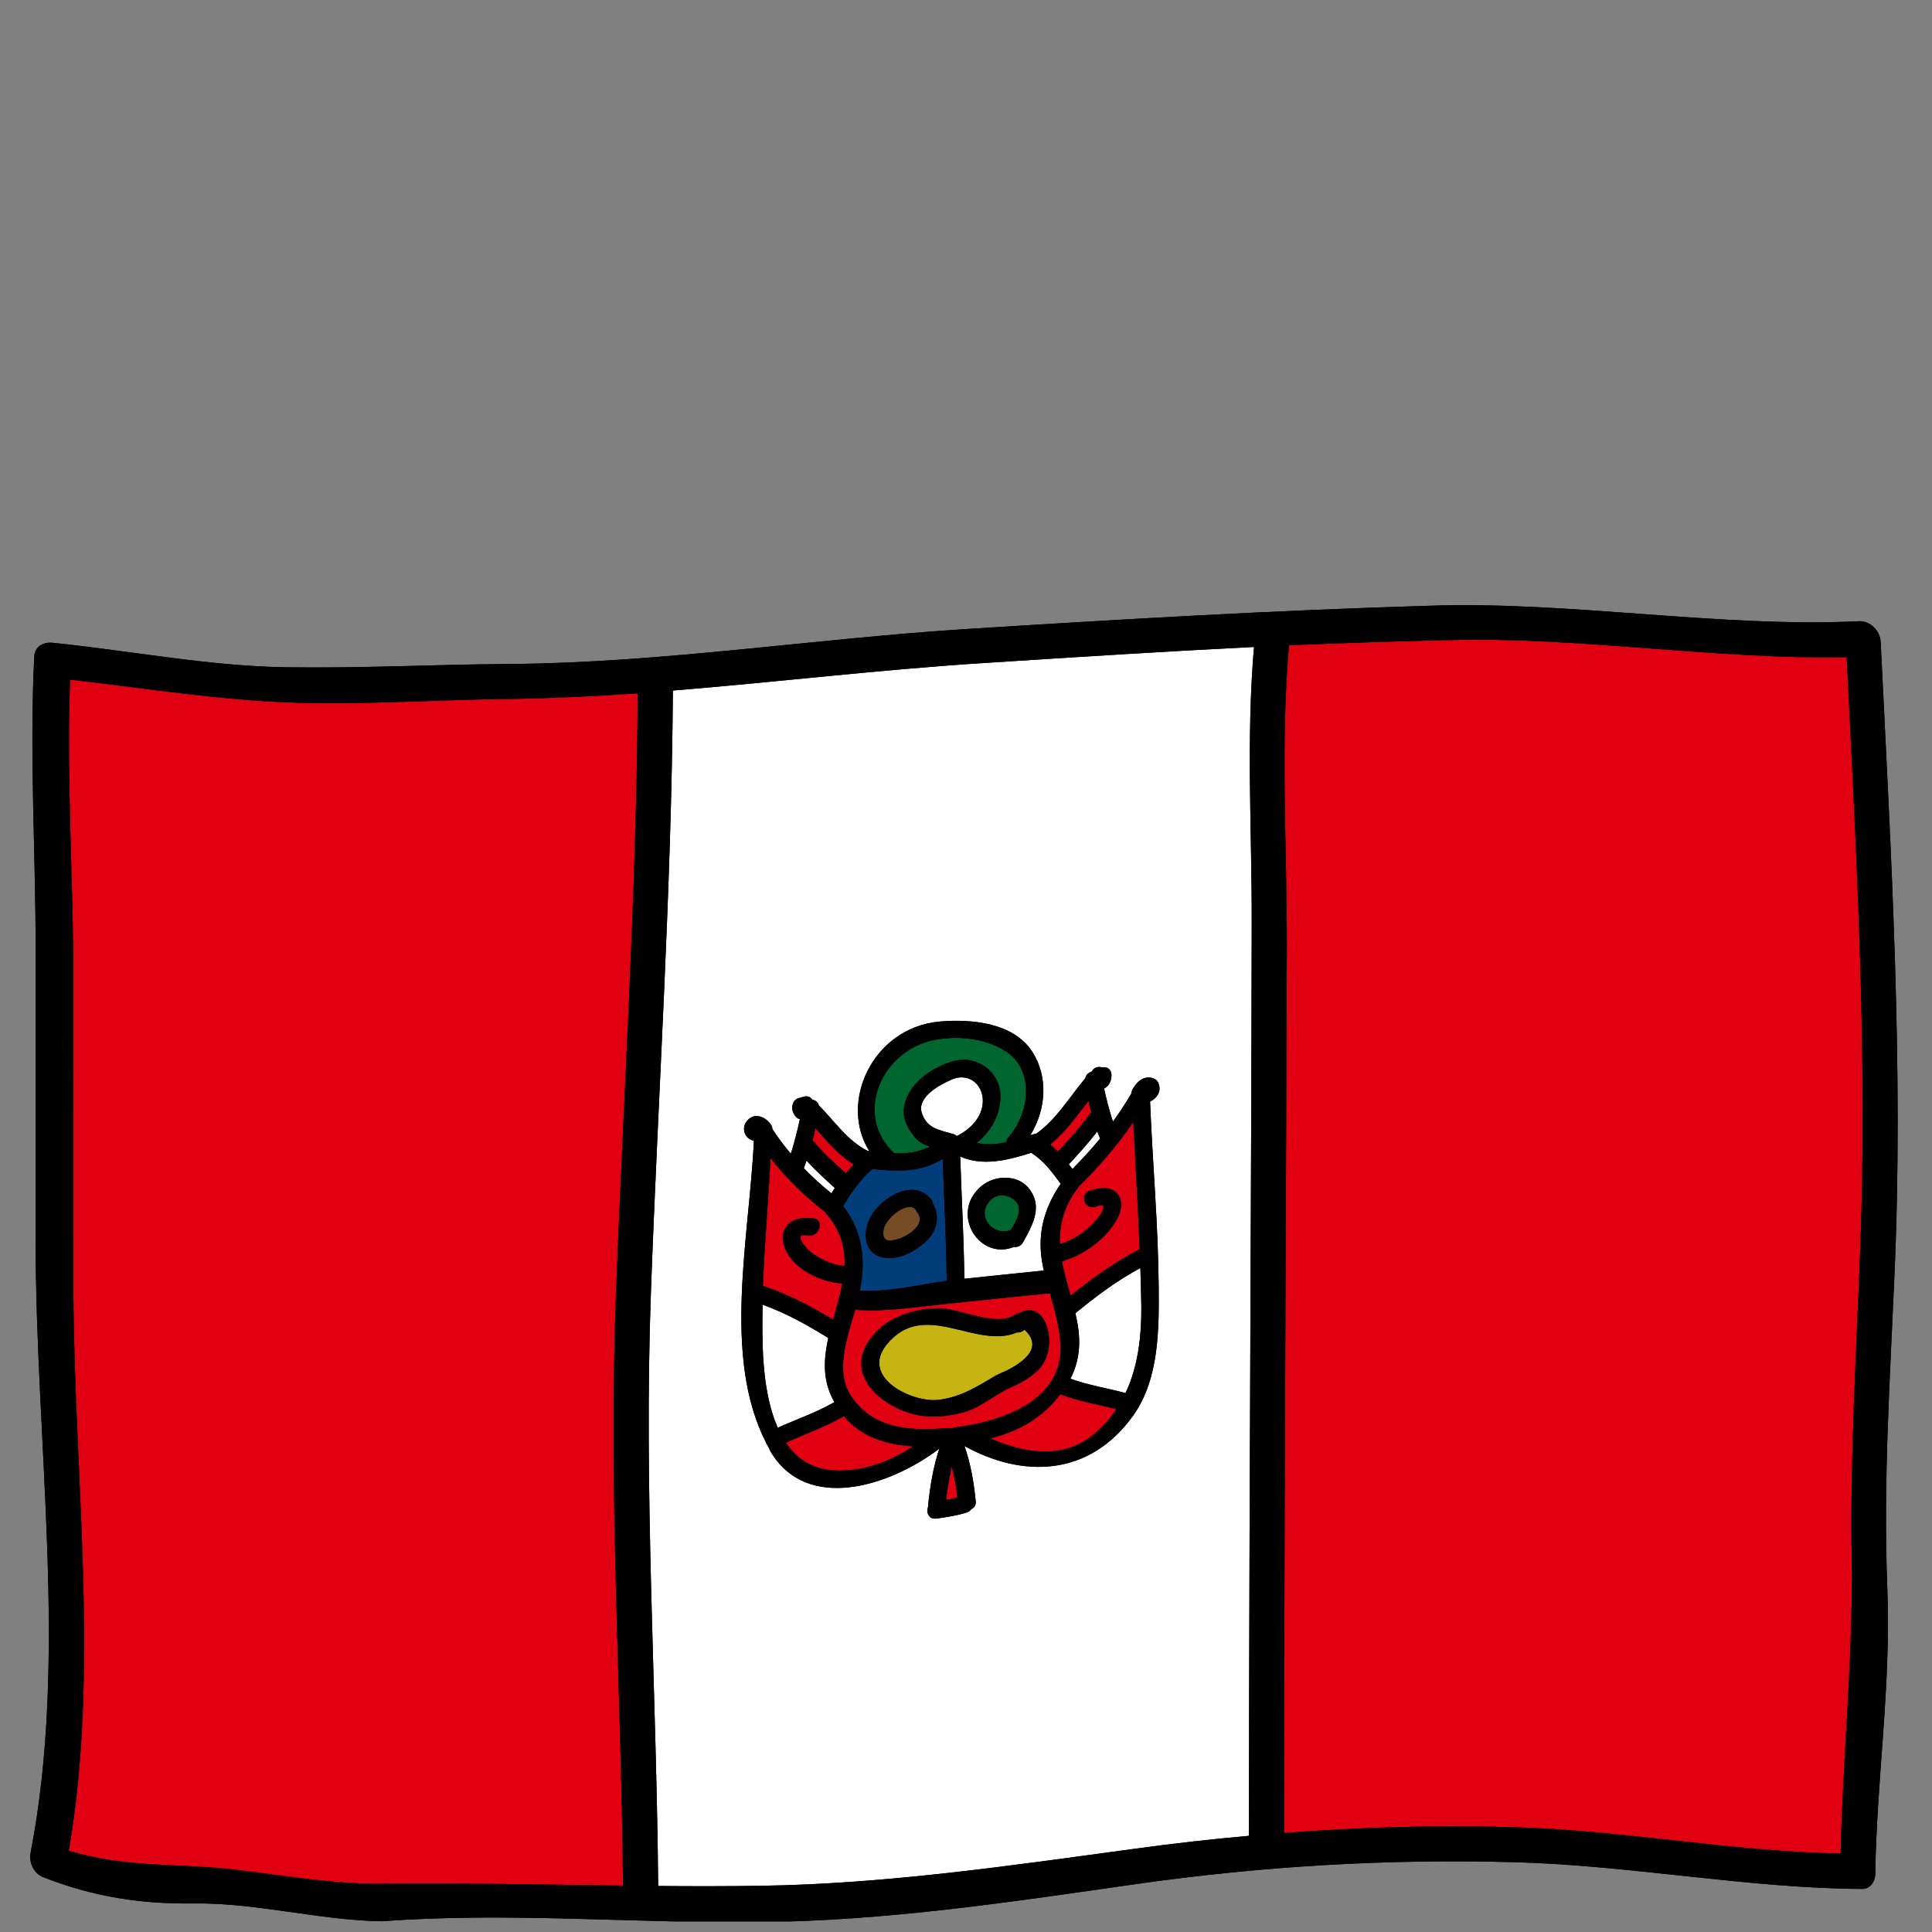 <?xml version="1.0" encoding="UTF-8"?>
<svg xmlns="http://www.w3.org/2000/svg" xmlns:xlink="http://www.w3.org/1999/xlink" width="61" zoomAndPan="magnify" viewBox="0 0 45.75 45.75" height="61" preserveAspectRatio="xMidYMid meet" version="1.0">
  <rect x="0" y="0" width="45.75" height="45.75" fill="#808080" stroke="none"/>
  <defs>
    <clipPath id="ded4e40d97">
      <path d="M 0.504 14.242 L 45 14.242 L 45 45.5 L 0.504 45.5 Z M 0.504 14.242 " clip-rule="nonzero"></path>
    </clipPath>
    <clipPath id="d134aafa1b">
      <path d="M 0.504 14.242 L 45 14.242 L 45 45.5 L 0.504 45.5 Z M 0.504 14.242 " clip-rule="nonzero"></path>
    </clipPath>
  </defs>
  <g clip-path="url(#ded4e40d97)">
    <path fill="#000000" d="M 44.012 14.711 C 40.789 14.871 37.141 14.23 33.852 14.344 C 30.156 14.453 26.48 14.668 22.785 14.902 C 19.223 15.133 15.656 15.695 12.086 15.723 C 10.305 15.734 8.547 15.828 6.766 15.801 C 4.93 15.773 3.094 15.41 1.262 15.223 C 1.023 15.195 0.824 15.309 0.812 15.547 C 0.695 17.812 0.844 20.18 0.844 22.477 L 0.844 29.375 C 0.844 34.211 1.621 39.273 0.723 43.883 C 0.684 44.086 0.789 44.363 1.027 44.453 C 2.23 44.926 3.371 45.09 4.578 45.074 C 6.055 45.051 7.559 45.473 9.043 45.496 C 12.035 45.273 15.012 45.547 17.996 45.516 C 20.996 45.484 23.914 45.043 26.914 44.613 C 29.883 44.191 32.863 44.012 35.902 44.098 C 38.609 44.172 41.422 44.719 44.102 44.73 C 44.285 44.73 44.402 44.559 44.406 44.387 C 44.441 42.09 44.785 39.91 44.691 37.582 C 44.594 35.109 44.754 32.68 44.859 30.25 C 45.082 25.285 44.781 20.254 44.535 15.207 C 44.523 14.93 44.281 14.695 44.012 14.711 " fill-opacity="1" fill-rule="nonzero"></path>
  </g>
  <path fill="#ffffff" d="M 27.027 30.945 C 27.031 31.633 26.953 32.355 26.652 32.988 C 26.219 32.871 25.766 32.801 25.348 32.648 C 25.621 32.117 25.586 31.605 25.465 31.098 C 25.953 30.695 26.457 30.32 27.004 30.027 C 27.012 30.328 27.023 30.637 27.027 30.945 " fill-opacity="1" fill-rule="nonzero"></path>
  <path fill="#ffffff" d="M 25.984 26.793 C 26.004 26.848 26.027 26.906 26.051 26.961 C 25.844 27.215 25.621 27.449 25.395 27.684 C 25.367 27.645 25.34 27.609 25.309 27.574 C 25.543 27.32 25.777 27.062 25.984 26.793 " fill-opacity="1" fill-rule="nonzero"></path>
  <path fill="#ffffff" d="M 24.227 29.414 C 24.488 28.953 24.695 28.531 24.344 28.117 C 24.066 27.801 23.5 27.816 23.176 28.145 C 22.523 28.793 23.207 29.852 24.012 29.527 C 24.09 29.539 24.176 29.508 24.227 29.414 Z M 24.699 30 C 24.703 30.027 24.711 30.055 24.719 30.086 C 24.039 30.156 23.453 30.215 22.836 30.281 C 22.824 29.312 22.77 28.352 22.738 27.387 C 23.273 27.621 23.848 27.48 24.426 27.297 C 24.438 27.305 24.441 27.316 24.457 27.324 C 24.727 27.5 24.926 27.773 25.117 28.031 C 24.699 28.648 24.547 29.277 24.699 30 " fill-opacity="1" fill-rule="nonzero"></path>
  <path fill="#ffffff" d="M 22.531 25.566 C 22.977 25.371 23.332 25.734 23.266 26.172 C 23.215 26.504 22.953 26.754 22.66 26.902 C 22.641 26.887 22.617 26.871 22.59 26.859 C 22.242 26.754 21.945 26.734 21.824 26.34 C 21.719 25.973 22.258 25.684 22.531 25.566 " fill-opacity="1" fill-rule="nonzero"></path>
  <path fill="#ffffff" d="M 19.77 28.133 C 19.742 28.172 19.715 28.215 19.688 28.258 C 19.457 28.07 19.238 27.875 19.035 27.664 C 19.059 27.605 19.074 27.547 19.098 27.484 C 19.309 27.715 19.539 27.922 19.77 28.133 " fill-opacity="1" fill-rule="nonzero"></path>
  <path fill="#ffffff" d="M 19.691 33.07 C 19.711 33.117 19.734 33.16 19.758 33.203 C 19.328 33.449 18.863 33.609 18.418 33.809 C 18.145 33.195 18.074 32.418 18.059 31.828 C 18.051 31.516 18.051 31.207 18.059 30.895 C 18.613 31.094 19.121 31.379 19.613 31.684 C 19.512 32.152 19.477 32.617 19.691 33.07 " fill-opacity="1" fill-rule="nonzero"></path>
  <path fill="#ffffff" d="M 27.234 26.086 C 27.402 26.004 27.516 25.836 27.426 25.637 C 27.375 25.523 27.227 25.496 27.109 25.527 C 26.98 25.562 26.887 25.68 26.82 25.793 C 26.801 25.828 26.793 25.859 26.793 25.891 C 26.656 26.121 26.512 26.344 26.355 26.559 C 26.27 26.305 26.203 26.043 26.145 25.777 C 26.242 25.73 26.305 25.625 26.316 25.516 C 26.336 25.41 26.293 25.289 26.176 25.277 C 26.141 25.27 26.102 25.277 26.066 25.27 C 25.969 25.25 25.891 25.301 25.852 25.375 C 25.848 25.375 25.844 25.375 25.844 25.379 C 25.793 25.395 25.742 25.426 25.715 25.488 C 25.707 25.5 25.703 25.52 25.699 25.535 C 25.316 25.988 25.02 26.508 24.531 26.852 C 24.512 26.852 24.492 26.852 24.473 26.859 C 24.445 26.867 24.426 26.875 24.398 26.883 C 24.781 26.258 24.82 25.492 24.449 24.914 C 24.016 24.227 23.023 24.121 22.246 24.191 C 20.668 24.336 19.859 26.098 20.582 27.254 C 20.57 27.254 20.559 27.254 20.555 27.258 C 20.062 27.012 19.766 26.551 19.387 26.172 C 19.383 26.152 19.379 26.137 19.371 26.125 C 19.336 26.074 19.293 26.051 19.238 26.043 C 19.238 26.039 19.238 26.039 19.234 26.039 C 19.191 25.973 19.113 25.938 19.012 25.977 C 18.98 25.988 18.945 25.996 18.91 26.004 C 18.789 26.039 18.75 26.164 18.762 26.27 C 18.781 26.367 18.84 26.477 18.941 26.504 C 18.883 26.777 18.812 27.051 18.727 27.32 C 18.57 27.133 18.422 26.941 18.289 26.734 C 18.289 26.703 18.281 26.672 18.262 26.641 C 18.129 26.438 17.832 26.309 17.656 26.59 C 17.59 26.703 17.617 26.844 17.695 26.93 C 17.738 26.973 17.793 27 17.852 27.012 C 17.746 29.293 17.098 32.117 18.137 34.156 C 18.145 34.184 18.16 34.211 18.18 34.234 C 18.203 34.277 18.223 34.32 18.242 34.363 C 19.09 35.816 21.047 35.211 22.242 34.305 C 22.098 34.75 22.023 35.199 21.977 35.66 C 21.977 35.668 21.977 35.676 21.977 35.684 C 21.926 35.812 21.988 35.977 22.168 35.961 C 22.168 35.961 22.672 35.898 22.91 35.809 C 22.953 35.793 22.98 35.766 23 35.738 C 23.066 35.707 23.117 35.645 23.105 35.547 C 23.062 35.098 22.984 34.66 22.84 34.242 C 24.195 34.992 25.785 34.992 26.84 33.512 C 27.457 32.641 27.445 31.434 27.438 30.469 C 27.426 28.992 27.293 27.551 27.234 26.086 Z M 29.695 15.32 C 29.508 17.492 29.645 19.691 29.641 21.855 C 29.637 24.375 29.629 26.895 29.617 29.418 C 29.598 34.102 29.578 38.789 29.574 43.473 C 28.688 43.551 27.801 43.652 26.914 43.773 C 23.91 44.18 20.996 44.613 17.996 44.656 C 17.191 44.668 16.391 44.668 15.586 44.66 C 15.543 39.957 15.242 35.316 15.414 30.59 C 15.586 25.844 15.902 21.094 15.934 16.352 C 18.395 16.152 20.855 15.855 23.316 15.699 C 25.445 15.562 27.57 15.426 29.695 15.32 " fill-opacity="1" fill-rule="nonzero"></path>
  <path fill="#754c24" d="M 21.707 28.691 C 21.988 29.02 21.395 29.352 21.105 29.375 C 20.926 29.391 20.895 29.27 20.926 29.105 C 20.973 28.859 21.477 28.414 21.688 28.645 C 21.691 28.66 21.695 28.676 21.707 28.691 " fill-opacity="1" fill-rule="nonzero"></path>
  <path fill="#c6b412" d="M 24.262 31.488 C 24.609 31.812 24.465 32.137 23.836 32.457 C 23.754 32.492 23.672 32.527 23.594 32.566 C 23.133 32.836 22.77 33.078 22.234 33.148 C 21.602 33.227 20.363 32.621 20.996 31.84 C 21.883 30.746 23.098 31.969 24.086 31.551 C 24.145 31.559 24.207 31.539 24.262 31.488 " fill-opacity="1" fill-rule="nonzero"></path>
  <path fill="#00662f" d="M 24.047 28.441 C 24.234 28.625 24.07 28.906 23.938 29.125 C 23.535 29.289 23.109 28.816 23.43 28.445 C 23.613 28.234 23.891 28.285 24.047 28.441 " fill-opacity="1" fill-rule="nonzero"></path>
  <path fill="#00662f" d="M 23.84 24.91 C 24.48 25.34 24.406 26.332 23.879 26.934 C 23.844 26.973 23.832 27.012 23.828 27.047 C 23.586 27.102 23.355 27.113 23.129 27.066 C 23.453 26.801 23.672 26.438 23.691 26.004 C 23.723 25.426 23.168 24.977 22.602 25.121 C 22.066 25.262 21.445 25.691 21.402 26.281 C 21.383 26.539 21.535 26.789 21.691 26.961 C 21.777 27.055 21.895 27.113 22.023 27.152 C 21.754 27.289 21.465 27.32 21.176 27.309 C 20.188 26.402 20.879 24.793 22.246 24.605 C 22.805 24.527 23.395 24.613 23.84 24.91 " fill-opacity="1" fill-rule="nonzero"></path>
  <path fill="#003d7a" d="M 21.91 29.414 C 22.211 29.145 22.258 28.785 22.09 28.496 C 22.09 28.469 22.078 28.441 22.059 28.414 C 21.695 27.93 21.004 28.262 20.676 28.719 C 20.422 29.082 20.414 29.641 20.863 29.766 C 21.215 29.867 21.633 29.664 21.91 29.414 Z M 22.324 27.441 C 22.355 28.402 22.41 29.363 22.418 30.328 C 21.738 30.426 21.035 30.602 20.363 30.562 C 20.516 29.793 20.41 29.137 19.965 28.559 C 20.152 28.258 20.352 27.949 20.625 27.715 C 20.641 27.703 20.645 27.691 20.656 27.68 C 21.227 27.746 21.797 27.773 22.324 27.441 " fill-opacity="1" fill-rule="nonzero"></path>
  <path fill="#e00011" d="M 20.219 27.574 C 20.152 27.637 20.094 27.711 20.031 27.781 C 19.77 27.551 19.504 27.316 19.285 27.047 C 19.27 27.031 19.254 27.02 19.238 27.012 C 19.266 26.914 19.289 26.816 19.309 26.719 C 19.59 27.027 19.855 27.355 20.219 27.574 " fill-opacity="1" fill-rule="nonzero"></path>
  <path fill="#e00011" d="M 25.844 26.348 C 25.832 26.359 25.812 26.371 25.801 26.391 C 25.574 26.703 25.312 26.988 25.051 27.27 C 24.992 27.215 24.93 27.152 24.867 27.102 C 25.23 26.812 25.492 26.434 25.777 26.07 C 25.793 26.164 25.82 26.258 25.844 26.348 " fill-opacity="1" fill-rule="nonzero"></path>
  <path fill="#e00011" d="M 26.836 26.57 C 26.887 27.574 26.949 28.574 26.988 29.582 C 26.402 29.883 25.871 30.266 25.355 30.68 C 25.277 30.41 25.195 30.141 25.148 29.867 C 25.664 29.723 26.191 29.34 26.453 28.867 C 26.555 28.68 26.594 28.438 26.473 28.281 C 26.316 28.082 26.051 28.125 25.82 28.191 C 25.559 28.266 25.672 28.652 25.93 28.578 C 25.984 28.562 26.148 28.492 26.129 28.59 C 26.105 28.738 25.984 28.863 25.883 28.973 C 25.676 29.188 25.387 29.379 25.098 29.461 C 25.082 29.031 25.176 28.59 25.52 28.137 C 25.531 28.125 25.531 28.109 25.539 28.102 C 26.02 27.637 26.461 27.121 26.836 26.57 " fill-opacity="1" fill-rule="nonzero"></path>
  <path fill="#e00011" d="M 22.539 34.727 C 22.602 34.965 22.645 35.211 22.672 35.457 C 22.586 35.484 22.504 35.504 22.402 35.516 C 22.438 35.25 22.477 34.988 22.539 34.727 " fill-opacity="1" fill-rule="nonzero"></path>
  <path fill="#e00011" d="M 26.438 33.367 C 26.281 33.602 26.09 33.816 25.848 34.008 C 25.125 34.578 24.188 34.387 23.453 34.062 C 24.102 33.895 24.664 33.602 25.109 33.016 C 25.109 33.016 25.109 33.016 25.113 33.02 C 25.539 33.18 25.992 33.258 26.438 33.367 " fill-opacity="1" fill-rule="nonzero"></path>
  <path fill="#e00011" d="M 19.98 33.531 C 20.391 34.023 20.969 34.211 21.625 34.25 C 21.051 34.617 20.445 34.855 19.754 34.82 C 19.223 34.793 18.859 34.535 18.609 34.164 C 19.062 33.957 19.531 33.793 19.973 33.543 C 19.973 33.539 19.977 33.535 19.98 33.531 " fill-opacity="1" fill-rule="nonzero"></path>
  <path fill="#e00011" d="M 24.59 32.434 C 25.098 31.934 24.785 30.734 24.148 31.09 C 24.117 31.094 24.082 31.102 24.047 31.129 C 23.566 31.438 22.777 30.988 22.23 30.98 C 21.781 30.977 21.199 31.125 20.84 31.453 C 19.957 32.254 20.531 33.051 21.355 33.395 C 21.828 33.594 22.301 33.582 22.824 33.441 C 23.23 33.332 23.566 33.012 23.949 32.848 C 24.203 32.734 24.383 32.633 24.59 32.434 Z M 25.113 31.828 C 25.195 33.195 23.664 33.672 22.621 33.801 C 22.59 33.809 22.566 33.816 22.539 33.828 C 22.52 33.82 22.492 33.816 22.461 33.816 C 21.559 33.891 20.711 33.852 20.172 33.086 C 19.758 32.504 20.055 31.703 20.25 31.016 C 20.957 31.07 21.664 30.953 22.379 30.879 C 23.203 30.793 24.051 30.703 24.863 30.625 C 24.973 31.02 25.09 31.41 25.113 31.828 " fill-opacity="1" fill-rule="nonzero"></path>
  <path fill="#e00011" d="M 19.562 28.738 C 19.918 29.137 20.016 29.555 20 29.98 C 19.703 29.957 19.422 29.816 19.199 29.645 C 19.105 29.566 19.016 29.473 18.965 29.355 C 18.91 29.219 19.047 29.25 19.152 29.258 C 19.414 29.285 19.523 28.875 19.262 28.852 C 19.035 28.828 18.762 28.836 18.613 29.059 C 18.48 29.254 18.543 29.469 18.629 29.645 C 18.852 30.082 19.441 30.355 19.945 30.395 C 19.895 30.676 19.809 30.961 19.727 31.25 C 19.199 30.93 18.664 30.648 18.066 30.449 C 18.105 29.441 18.195 28.43 18.246 27.422 C 18.621 27.902 19.062 28.336 19.543 28.703 C 19.551 28.715 19.551 28.727 19.562 28.738 " fill-opacity="1" fill-rule="nonzero"></path>
  <path fill="#e00011" d="M 15.102 16.418 C 15.074 21.156 14.766 25.902 14.586 30.645 C 14.406 35.348 14.711 39.973 14.754 44.652 C 12.855 44.629 10.953 44.586 9.043 44.605 C 7.891 44.621 6.734 44.414 5.582 44.277 C 4.223 44.113 2.98 44.242 1.629 43.824 C 2.363 39.562 1.762 35.047 1.738 30.613 C 1.727 28.133 1.738 25.652 1.738 23.172 C 1.738 20.828 1.57 18.418 1.66 16.094 C 3.191 16.27 4.727 16.508 6.262 16.605 C 8.207 16.73 10.137 16.57 12.086 16.551 C 13.09 16.535 14.098 16.488 15.102 16.418 " fill-opacity="1" fill-rule="nonzero"></path>
  <path fill="#e00011" d="M 43.73 15.562 C 43.961 20.258 44.227 24.938 44.051 29.57 C 43.961 32.008 43.809 34.426 43.848 36.891 C 43.883 39.266 43.641 41.539 43.586 43.891 C 41.078 43.852 38.422 43.344 35.902 43.27 C 34.07 43.211 32.238 43.266 30.406 43.406 C 30.406 38.723 30.43 34.039 30.445 29.355 C 30.457 27.016 30.465 24.676 30.473 22.336 C 30.473 20 30.32 17.621 30.523 15.281 C 31.805 15.227 33.09 15.184 34.379 15.156 C 37.422 15.082 40.711 15.625 43.73 15.562 " fill-opacity="1" fill-rule="nonzero"></path>
  <g clip-path="url(#d134aafa1b)">
    <path fill="#000000" d="M 14.586 30.645 C 14.766 25.902 15.074 21.156 15.102 16.418 C 14.098 16.488 13.09 16.535 12.086 16.551 C 10.137 16.57 8.207 16.73 6.262 16.605 C 4.727 16.508 3.191 16.27 1.66 16.094 C 1.57 18.418 1.738 20.828 1.738 23.172 C 1.738 25.652 1.727 28.133 1.738 30.613 C 1.762 35.047 2.363 39.562 1.629 43.824 C 2.98 44.242 4.223 44.113 5.582 44.277 C 6.734 44.414 7.891 44.621 9.043 44.605 C 10.953 44.586 12.855 44.629 14.754 44.652 C 14.711 39.973 14.406 35.348 14.586 30.645 Z M 29.641 21.855 C 29.645 19.691 29.508 17.492 29.695 15.32 C 27.57 15.426 25.445 15.562 23.316 15.699 C 20.855 15.855 18.395 16.152 15.934 16.352 C 15.902 21.094 15.586 25.844 15.414 30.59 C 15.242 35.316 15.543 39.957 15.586 44.66 C 16.391 44.668 17.191 44.668 17.996 44.656 C 20.996 44.613 23.91 44.18 26.914 43.773 C 27.801 43.652 28.688 43.551 29.574 43.473 C 29.578 38.789 29.598 34.102 29.617 29.418 C 29.629 26.895 29.637 24.375 29.641 21.855 Z M 44.051 29.57 C 44.227 24.938 43.961 20.258 43.73 15.562 C 40.711 15.625 37.422 15.082 34.379 15.156 C 33.09 15.184 31.805 15.227 30.523 15.281 C 30.32 17.621 30.473 20 30.473 22.336 C 30.465 24.676 30.457 27.016 30.445 29.355 C 30.43 34.039 30.406 38.723 30.406 43.406 C 32.238 43.266 34.07 43.211 35.902 43.27 C 38.422 43.344 41.078 43.852 43.586 43.891 C 43.641 41.539 43.883 39.266 43.848 36.891 C 43.809 34.426 43.961 32.008 44.051 29.57 Z M 44.535 15.207 C 44.781 20.254 45.082 25.285 44.859 30.25 C 44.754 32.68 44.594 35.109 44.691 37.582 C 44.785 39.91 44.441 42.09 44.406 44.387 C 44.402 44.559 44.285 44.73 44.102 44.73 C 41.422 44.719 38.609 44.172 35.902 44.098 C 32.863 44.012 29.883 44.191 26.914 44.613 C 23.914 45.043 20.996 45.484 17.996 45.516 C 15.012 45.547 12.035 45.273 9.043 45.496 C 7.559 45.473 6.055 45.051 4.578 45.074 C 3.371 45.09 2.23 44.926 1.027 44.453 C 0.789 44.363 0.684 44.086 0.723 43.883 C 1.621 39.273 0.844 34.211 0.844 29.375 C 0.844 27.074 0.844 24.773 0.844 22.477 C 0.844 20.18 0.695 17.812 0.812 15.547 C 0.824 15.309 1.023 15.195 1.262 15.223 C 3.094 15.41 4.93 15.773 6.766 15.801 C 8.547 15.828 10.305 15.734 12.086 15.723 C 15.656 15.695 19.223 15.133 22.785 14.902 C 26.48 14.668 30.156 14.453 33.852 14.344 C 37.141 14.23 40.789 14.871 44.012 14.711 C 44.281 14.695 44.523 14.93 44.535 15.207 " fill-opacity="1" fill-rule="nonzero"></path>
  </g>
  <path fill="#000000" d="M 19.758 33.203 C 19.734 33.16 19.711 33.117 19.691 33.07 C 19.477 32.617 19.512 32.152 19.613 31.684 C 19.121 31.379 18.613 31.094 18.059 30.895 C 18.051 31.207 18.051 31.516 18.059 31.828 C 18.074 32.418 18.145 33.195 18.418 33.809 C 18.863 33.609 19.328 33.449 19.758 33.203 Z M 19.688 28.258 C 19.715 28.215 19.742 28.172 19.77 28.133 C 19.539 27.922 19.309 27.715 19.098 27.484 C 19.074 27.547 19.059 27.605 19.035 27.664 C 19.238 27.875 19.457 28.07 19.688 28.258 Z M 20 29.98 C 20.016 29.555 19.918 29.137 19.562 28.738 C 19.551 28.727 19.551 28.715 19.543 28.703 C 19.062 28.336 18.621 27.902 18.246 27.422 C 18.195 28.43 18.105 29.441 18.066 30.449 C 18.664 30.648 19.199 30.93 19.727 31.25 C 19.809 30.961 19.895 30.676 19.945 30.395 C 19.441 30.355 18.852 30.082 18.629 29.645 C 18.543 29.469 18.48 29.254 18.613 29.059 C 18.762 28.836 19.035 28.828 19.262 28.852 C 19.523 28.875 19.414 29.285 19.152 29.258 C 19.047 29.25 18.91 29.219 18.965 29.355 C 19.016 29.473 19.105 29.566 19.199 29.645 C 19.422 29.816 19.703 29.957 20 29.98 Z M 20.031 27.781 C 20.094 27.711 20.152 27.637 20.219 27.574 C 19.855 27.355 19.59 27.027 19.309 26.719 C 19.289 26.816 19.266 26.914 19.238 27.012 C 19.254 27.02 19.27 27.031 19.285 27.047 C 19.504 27.316 19.77 27.551 20.031 27.781 Z M 21.625 34.25 C 20.969 34.211 20.391 34.023 19.98 33.531 C 19.977 33.535 19.973 33.539 19.973 33.543 C 19.531 33.793 19.062 33.957 18.609 34.164 C 18.859 34.535 19.223 34.793 19.754 34.82 C 20.445 34.855 21.051 34.617 21.625 34.25 Z M 22.418 30.328 C 22.41 29.363 22.355 28.402 22.324 27.441 C 21.797 27.773 21.227 27.746 20.656 27.68 C 20.645 27.691 20.641 27.703 20.625 27.715 C 20.352 27.949 20.152 28.258 19.965 28.559 C 20.41 29.137 20.516 29.793 20.363 30.562 C 21.035 30.602 21.738 30.426 22.418 30.328 Z M 22.672 35.457 C 22.645 35.211 22.602 34.965 22.539 34.727 C 22.477 34.988 22.438 35.25 22.402 35.516 C 22.504 35.504 22.586 35.484 22.672 35.457 Z M 23.266 26.172 C 23.332 25.734 22.977 25.371 22.531 25.566 C 22.258 25.684 21.719 25.973 21.824 26.34 C 21.945 26.734 22.242 26.754 22.59 26.859 C 22.617 26.871 22.641 26.887 22.66 26.902 C 22.953 26.754 23.215 26.504 23.266 26.172 Z M 23.879 26.934 C 24.406 26.332 24.48 25.34 23.84 24.91 C 23.395 24.613 22.805 24.527 22.246 24.605 C 20.879 24.793 20.188 26.402 21.176 27.309 C 21.465 27.32 21.754 27.289 22.023 27.152 C 21.895 27.113 21.777 27.055 21.691 26.961 C 21.535 26.789 21.383 26.539 21.402 26.281 C 21.445 25.691 22.066 25.262 22.602 25.121 C 23.168 24.977 23.723 25.426 23.691 26.004 C 23.672 26.438 23.453 26.801 23.129 27.066 C 23.355 27.113 23.586 27.102 23.828 27.047 C 23.832 27.012 23.844 26.973 23.879 26.934 Z M 24.719 30.086 C 24.711 30.055 24.703 30.027 24.699 30 C 24.547 29.277 24.699 28.648 25.117 28.031 C 24.926 27.773 24.727 27.5 24.457 27.324 C 24.441 27.316 24.438 27.305 24.426 27.297 C 23.848 27.48 23.273 27.621 22.738 27.387 C 22.77 28.352 22.824 29.312 22.836 30.281 C 23.453 30.215 24.039 30.156 24.719 30.086 Z M 22.621 33.801 C 23.664 33.672 25.195 33.195 25.113 31.828 C 25.09 31.41 24.973 31.02 24.863 30.625 C 24.051 30.703 23.203 30.793 22.379 30.879 C 21.664 30.953 20.957 31.07 20.25 31.016 C 20.055 31.703 19.758 32.504 20.172 33.086 C 20.711 33.852 21.559 33.891 22.461 33.816 C 22.492 33.816 22.52 33.82 22.539 33.828 C 22.566 33.816 22.59 33.809 22.621 33.801 Z M 25.801 26.391 C 25.812 26.371 25.832 26.359 25.844 26.348 C 25.82 26.258 25.793 26.164 25.777 26.07 C 25.492 26.434 25.23 26.812 24.867 27.102 C 24.93 27.152 24.992 27.215 25.051 27.27 C 25.312 26.988 25.574 26.703 25.801 26.391 Z M 25.848 34.008 C 26.09 33.816 26.281 33.602 26.438 33.367 C 25.992 33.258 25.539 33.18 25.113 33.02 C 25.109 33.016 25.109 33.016 25.109 33.016 C 24.664 33.602 24.102 33.895 23.453 34.062 C 24.188 34.387 25.125 34.578 25.848 34.008 Z M 26.051 26.961 C 26.027 26.906 26.004 26.848 25.984 26.793 C 25.777 27.062 25.543 27.32 25.309 27.574 C 25.34 27.609 25.367 27.645 25.395 27.684 C 25.621 27.449 25.844 27.215 26.051 26.961 Z M 26.988 29.582 C 26.949 28.574 26.887 27.574 26.836 26.57 C 26.461 27.121 26.02 27.637 25.539 28.102 C 25.531 28.109 25.531 28.125 25.52 28.137 C 25.176 28.59 25.082 29.031 25.098 29.461 C 25.387 29.379 25.676 29.188 25.883 28.973 C 25.984 28.863 26.105 28.738 26.129 28.59 C 26.148 28.492 25.984 28.562 25.93 28.578 C 25.672 28.652 25.559 28.266 25.82 28.191 C 26.051 28.125 26.316 28.082 26.473 28.281 C 26.594 28.438 26.555 28.68 26.453 28.867 C 26.191 29.34 25.664 29.723 25.148 29.867 C 25.195 30.141 25.277 30.41 25.355 30.68 C 25.871 30.266 26.402 29.883 26.988 29.582 Z M 26.652 32.988 C 26.953 32.355 27.031 31.633 27.027 30.945 C 27.023 30.637 27.012 30.328 27.004 30.027 C 26.457 30.32 25.953 30.695 25.465 31.098 C 25.586 31.605 25.621 32.117 25.348 32.648 C 25.766 32.801 26.219 32.871 26.652 32.988 Z M 27.426 25.637 C 27.516 25.836 27.402 26.004 27.234 26.086 C 27.293 27.551 27.426 28.992 27.438 30.469 C 27.445 31.434 27.457 32.641 26.84 33.512 C 25.785 34.992 24.195 34.992 22.84 34.242 C 22.984 34.66 23.062 35.098 23.105 35.547 C 23.117 35.645 23.066 35.707 23 35.738 C 22.98 35.766 22.953 35.793 22.91 35.809 C 22.672 35.898 22.168 35.961 22.168 35.961 C 21.988 35.977 21.926 35.812 21.977 35.684 C 21.977 35.676 21.977 35.668 21.977 35.66 C 22.023 35.199 22.098 34.75 22.242 34.305 C 21.047 35.211 19.09 35.816 18.242 34.363 C 18.223 34.32 18.203 34.277 18.18 34.234 C 18.16 34.211 18.145 34.184 18.137 34.156 C 17.098 32.117 17.746 29.293 17.852 27.012 C 17.793 27 17.738 26.973 17.695 26.93 C 17.617 26.844 17.59 26.703 17.656 26.59 C 17.832 26.309 18.129 26.438 18.262 26.641 C 18.281 26.672 18.289 26.703 18.289 26.734 C 18.422 26.941 18.57 27.133 18.727 27.32 C 18.812 27.051 18.883 26.777 18.941 26.504 C 18.84 26.477 18.781 26.367 18.762 26.27 C 18.75 26.164 18.789 26.039 18.91 26.004 C 18.945 25.996 18.98 25.988 19.012 25.977 C 19.113 25.938 19.191 25.973 19.234 26.039 C 19.238 26.039 19.238 26.039 19.238 26.043 C 19.293 26.051 19.336 26.074 19.371 26.125 C 19.379 26.137 19.383 26.152 19.387 26.172 C 19.766 26.551 20.062 27.012 20.555 27.258 C 20.559 27.254 20.57 27.254 20.582 27.254 C 19.859 26.098 20.668 24.336 22.246 24.191 C 23.023 24.121 24.016 24.227 24.449 24.914 C 24.82 25.492 24.781 26.258 24.398 26.883 C 24.426 26.875 24.445 26.867 24.473 26.859 C 24.492 26.852 24.512 26.852 24.531 26.852 C 25.02 26.508 25.316 25.988 25.699 25.535 C 25.703 25.52 25.707 25.5 25.715 25.488 C 25.742 25.426 25.793 25.395 25.844 25.379 C 25.844 25.375 25.848 25.375 25.852 25.375 C 25.891 25.301 25.969 25.25 26.066 25.27 C 26.102 25.277 26.141 25.27 26.176 25.277 C 26.293 25.289 26.336 25.41 26.316 25.516 C 26.305 25.625 26.242 25.73 26.145 25.777 C 26.203 26.043 26.27 26.305 26.355 26.559 C 26.512 26.344 26.656 26.121 26.793 25.891 C 26.793 25.859 26.801 25.828 26.82 25.793 C 26.887 25.68 26.98 25.562 27.109 25.527 C 27.227 25.496 27.375 25.523 27.426 25.637 " fill-opacity="1" fill-rule="nonzero"></path>
  <path fill="#000000" d="M 23.836 32.457 C 24.465 32.137 24.609 31.812 24.262 31.488 C 24.207 31.539 24.145 31.559 24.086 31.551 C 23.098 31.969 21.883 30.746 20.996 31.84 C 20.363 32.621 21.602 33.227 22.234 33.148 C 22.77 33.078 23.133 32.836 23.594 32.566 C 23.672 32.527 23.754 32.492 23.836 32.457 Z M 24.148 31.09 C 24.785 30.734 25.098 31.934 24.59 32.434 C 24.383 32.633 24.203 32.734 23.949 32.848 C 23.566 33.012 23.23 33.332 22.824 33.441 C 22.301 33.582 21.828 33.594 21.355 33.395 C 20.531 33.051 19.957 32.254 20.84 31.453 C 21.199 31.125 21.781 30.977 22.23 30.98 C 22.777 30.988 23.566 31.438 24.047 31.129 C 24.082 31.102 24.117 31.094 24.148 31.09 " fill-opacity="1" fill-rule="nonzero"></path>
  <path fill="#000000" d="M 23.938 29.125 C 24.07 28.906 24.234 28.625 24.047 28.441 C 23.891 28.285 23.613 28.234 23.43 28.445 C 23.109 28.816 23.535 29.289 23.938 29.125 Z M 24.344 28.117 C 24.695 28.531 24.488 28.953 24.227 29.414 C 24.176 29.508 24.09 29.539 24.012 29.527 C 23.207 29.852 22.523 28.793 23.176 28.145 C 23.5 27.816 24.066 27.801 24.344 28.117 " fill-opacity="1" fill-rule="nonzero"></path>
  <path fill="#000000" d="M 21.105 29.375 C 21.395 29.352 21.988 29.02 21.707 28.691 C 21.695 28.676 21.691 28.66 21.688 28.645 C 21.477 28.414 20.973 28.859 20.926 29.105 C 20.895 29.27 20.926 29.391 21.105 29.375 Z M 22.09 28.496 C 22.258 28.785 22.211 29.145 21.91 29.414 C 21.633 29.664 21.215 29.867 20.863 29.766 C 20.414 29.641 20.422 29.082 20.676 28.719 C 21.004 28.262 21.695 27.93 22.059 28.414 C 22.078 28.441 22.09 28.469 22.09 28.496 " fill-opacity="1" fill-rule="nonzero"></path>
</svg>
